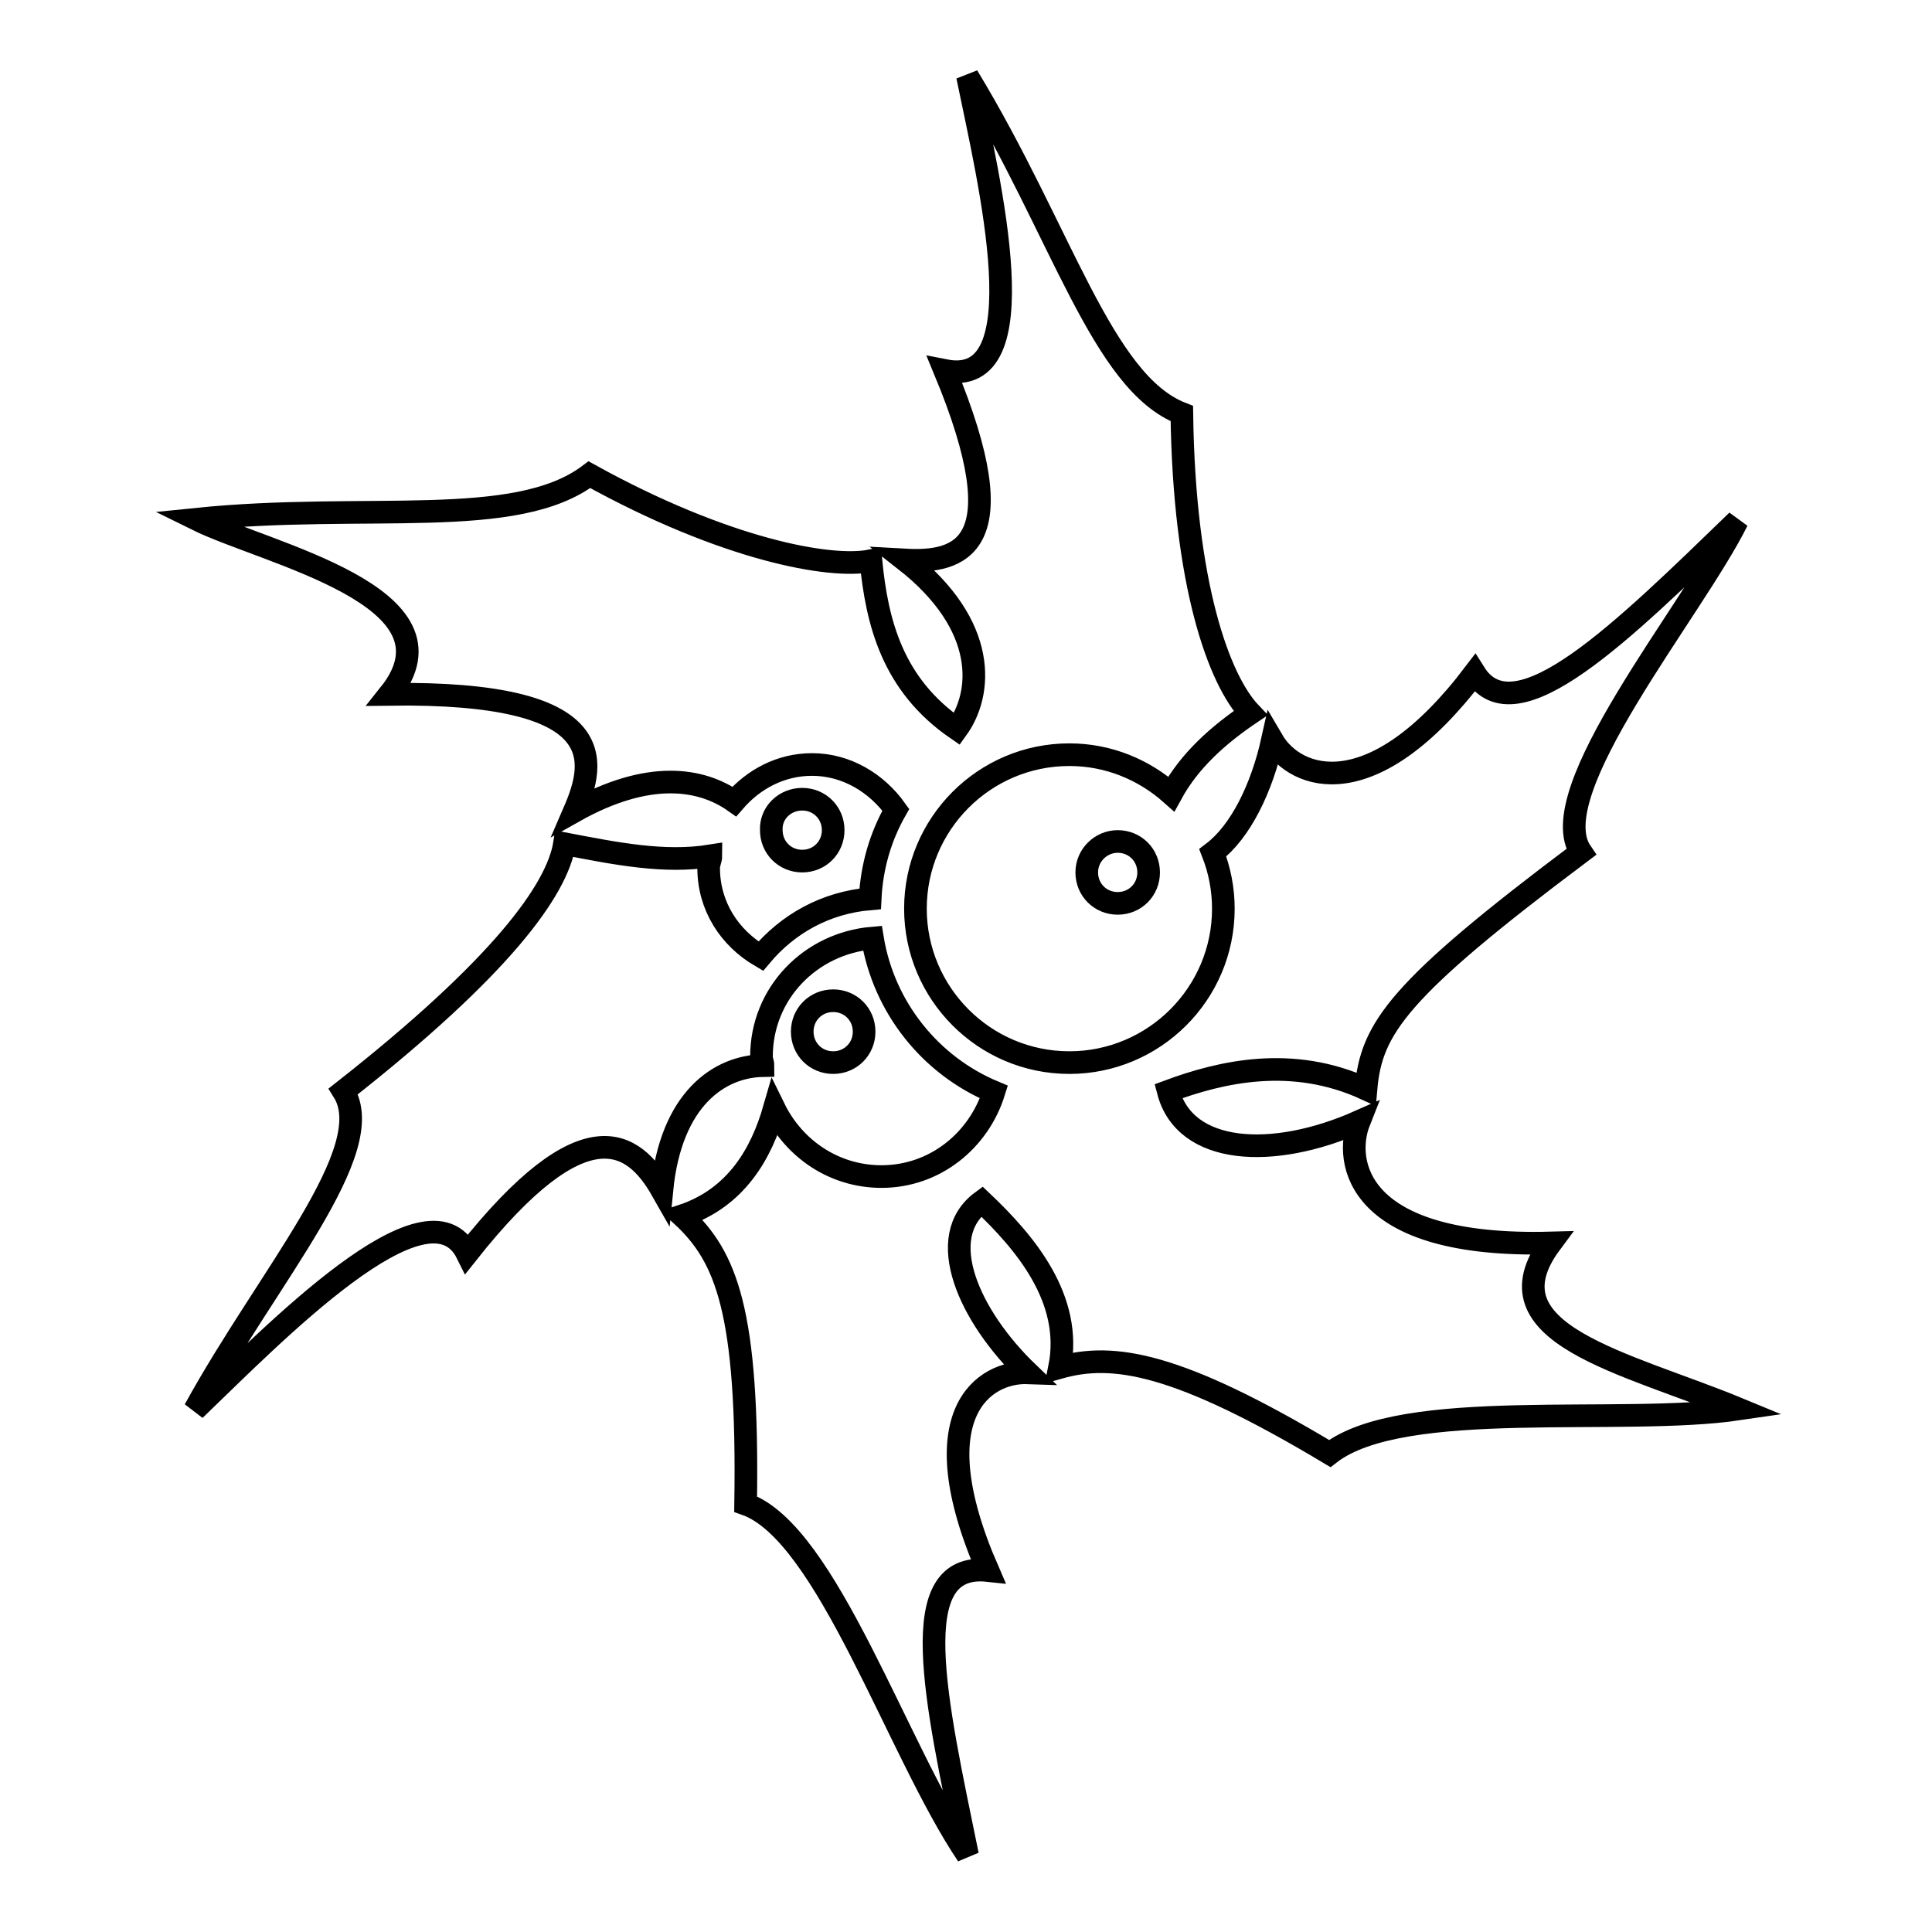 <?xml version="1.0" encoding="utf-8"?>
<!-- Svg Vector Icons : http://www.onlinewebfonts.com/icon -->
<!DOCTYPE svg PUBLIC "-//W3C//DTD SVG 1.1//EN" "http://www.w3.org/Graphics/SVG/1.1/DTD/svg11.dtd">
<svg version="1.1" xmlns="http://www.w3.org/2000/svg" xmlns:xlink="http://www.w3.org/1999/xlink" x="0px" y="0px" viewBox="0 0 256 256" enable-background="new 0 0 256 256" xml:space="preserve">
<g><g><g><g><path stroke-width="3" fill-opacity="0" stroke="#000000"  d="M110.4,132.6c2.3,0,4.1,1.8,4.1,4.1c0,2.3-1.8,4.1-4.1,4.1c-2.3,0-4.1-1.8-4.1-4.1C106.3,134.4,108.1,132.6,110.4,132.6z"/><path stroke-width="3" fill-opacity="0" stroke="#000000"  d="M205.5,164.7c-25.9,0.7-27.5-10.8-25.4-16.1c-11.5,5.1-23.1,4.4-25.3-4c7-2.6,16.4-4.8,26.2-0.3c0.7-8,4.1-13.1,28.5-31.4c-5.4-7.9,14.8-32,20.7-43.9c-15.2,14.7-29.4,28.8-34.8,20.2c-13.5,17.8-23.7,14.2-26.8,8.9c-1.4,6.3-4.2,12.1-7.9,14.9c0.9,2.3,1.4,4.8,1.4,7.4c0,11.3-9.2,20.4-20.4,20.4c-11.3,0-20.4-9.2-20.4-20.4s9.1-20.4,20.4-20.4c5.2,0,9.9,2,13.5,5.2c2.4-4.4,6.2-7.8,10.5-10.7c-4.2-4.4-8.8-17.1-9.1-39.7c-10.6-4.1-15.9-24.1-28.4-44.7c2.9,14.1,9.6,41.5-3,39c9.8,23.6,1.9,25.5-5.3,25.1c11.1,8.7,10.3,17.7,6.9,22.4c-8.6-5.9-10.6-14.2-11.4-22.3c-5.4,1.1-19.4-1.5-37.3-11.4c-9.8,7.4-29.5,3.6-52.1,5.9C35.3,73.4,62,79,51.6,92c29.4-0.4,27.4,8.8,24.5,15.5c9.8-5.5,16.8-4.4,21.2-1.3c2.5-2.9,6.1-4.9,10.3-4.9c4.6,0,8.6,2.5,11.1,6c-2,3.5-3.2,7.5-3.4,11.8c-5.9,0.5-10.9,3.3-14.5,7.6c-4.1-2.4-6.9-6.6-6.9-11.7c0-0.6,0.3-1.1,0.3-1.6c-6.2,1-12.6-0.3-19.4-1.6c-1,6.1-8.3,16.3-29.3,32.8c4.9,7.8-10,24.5-19.7,42.2c10.3-9.9,30.9-31.2,36.1-20.7c15.6-19.7,22.1-14.9,25.8-8.4c1.2-12.2,7.7-16.4,13.4-16.5c0-0.4-0.2-0.7-0.2-1.2c0-8.4,6.5-15,14.7-15.7c1.5,9.2,7.7,16.9,16.1,20.4c-2,6.4-7.8,11.2-14.9,11.2c-6.3,0-11.6-3.7-14.2-9c-1.7,5.9-5,11.8-12.2,14.2c5.8,5.4,8.8,12.5,8.4,38.2c10.8,3.8,20.1,32.7,29.4,46.5c-4.2-20.5-8.5-38.9,2.7-37.7c-9.1-20.9-0.4-26.4,5.3-26.2c-7.8-7.5-12.5-18-6.1-22.7c5.7,5.4,12.1,12.9,10.3,22c7.1-2,15.6-0.7,35.8,11.4c9.7-7.5,38.6-3.6,54.2-5.9C215.4,180.5,196.5,176.8,205.5,164.7z"/><path stroke-width="3" fill-opacity="0" stroke="#000000"  d="M148.1,111.5c2.3,0,4.1,1.8,4.1,4.1s-1.8,4.1-4.1,4.1c-2.3,0-4.1-1.8-4.1-4.1S145.9,111.5,148.1,111.5z"/><path stroke-width="3" fill-opacity="0" stroke="#000000"  d="M106.3,105.9c2.3,0,4.1,1.8,4.1,4.1c0,2.3-1.8,4.1-4.1,4.1c-2.3,0-4.1-1.8-4.1-4.1C102.1,107.7,104,105.9,106.3,105.9z"/></g></g><g></g><g></g><g></g><g></g><g></g><g></g><g></g><g></g><g></g><g></g><g></g><g></g><g></g><g></g><g></g></g></g>
</svg>